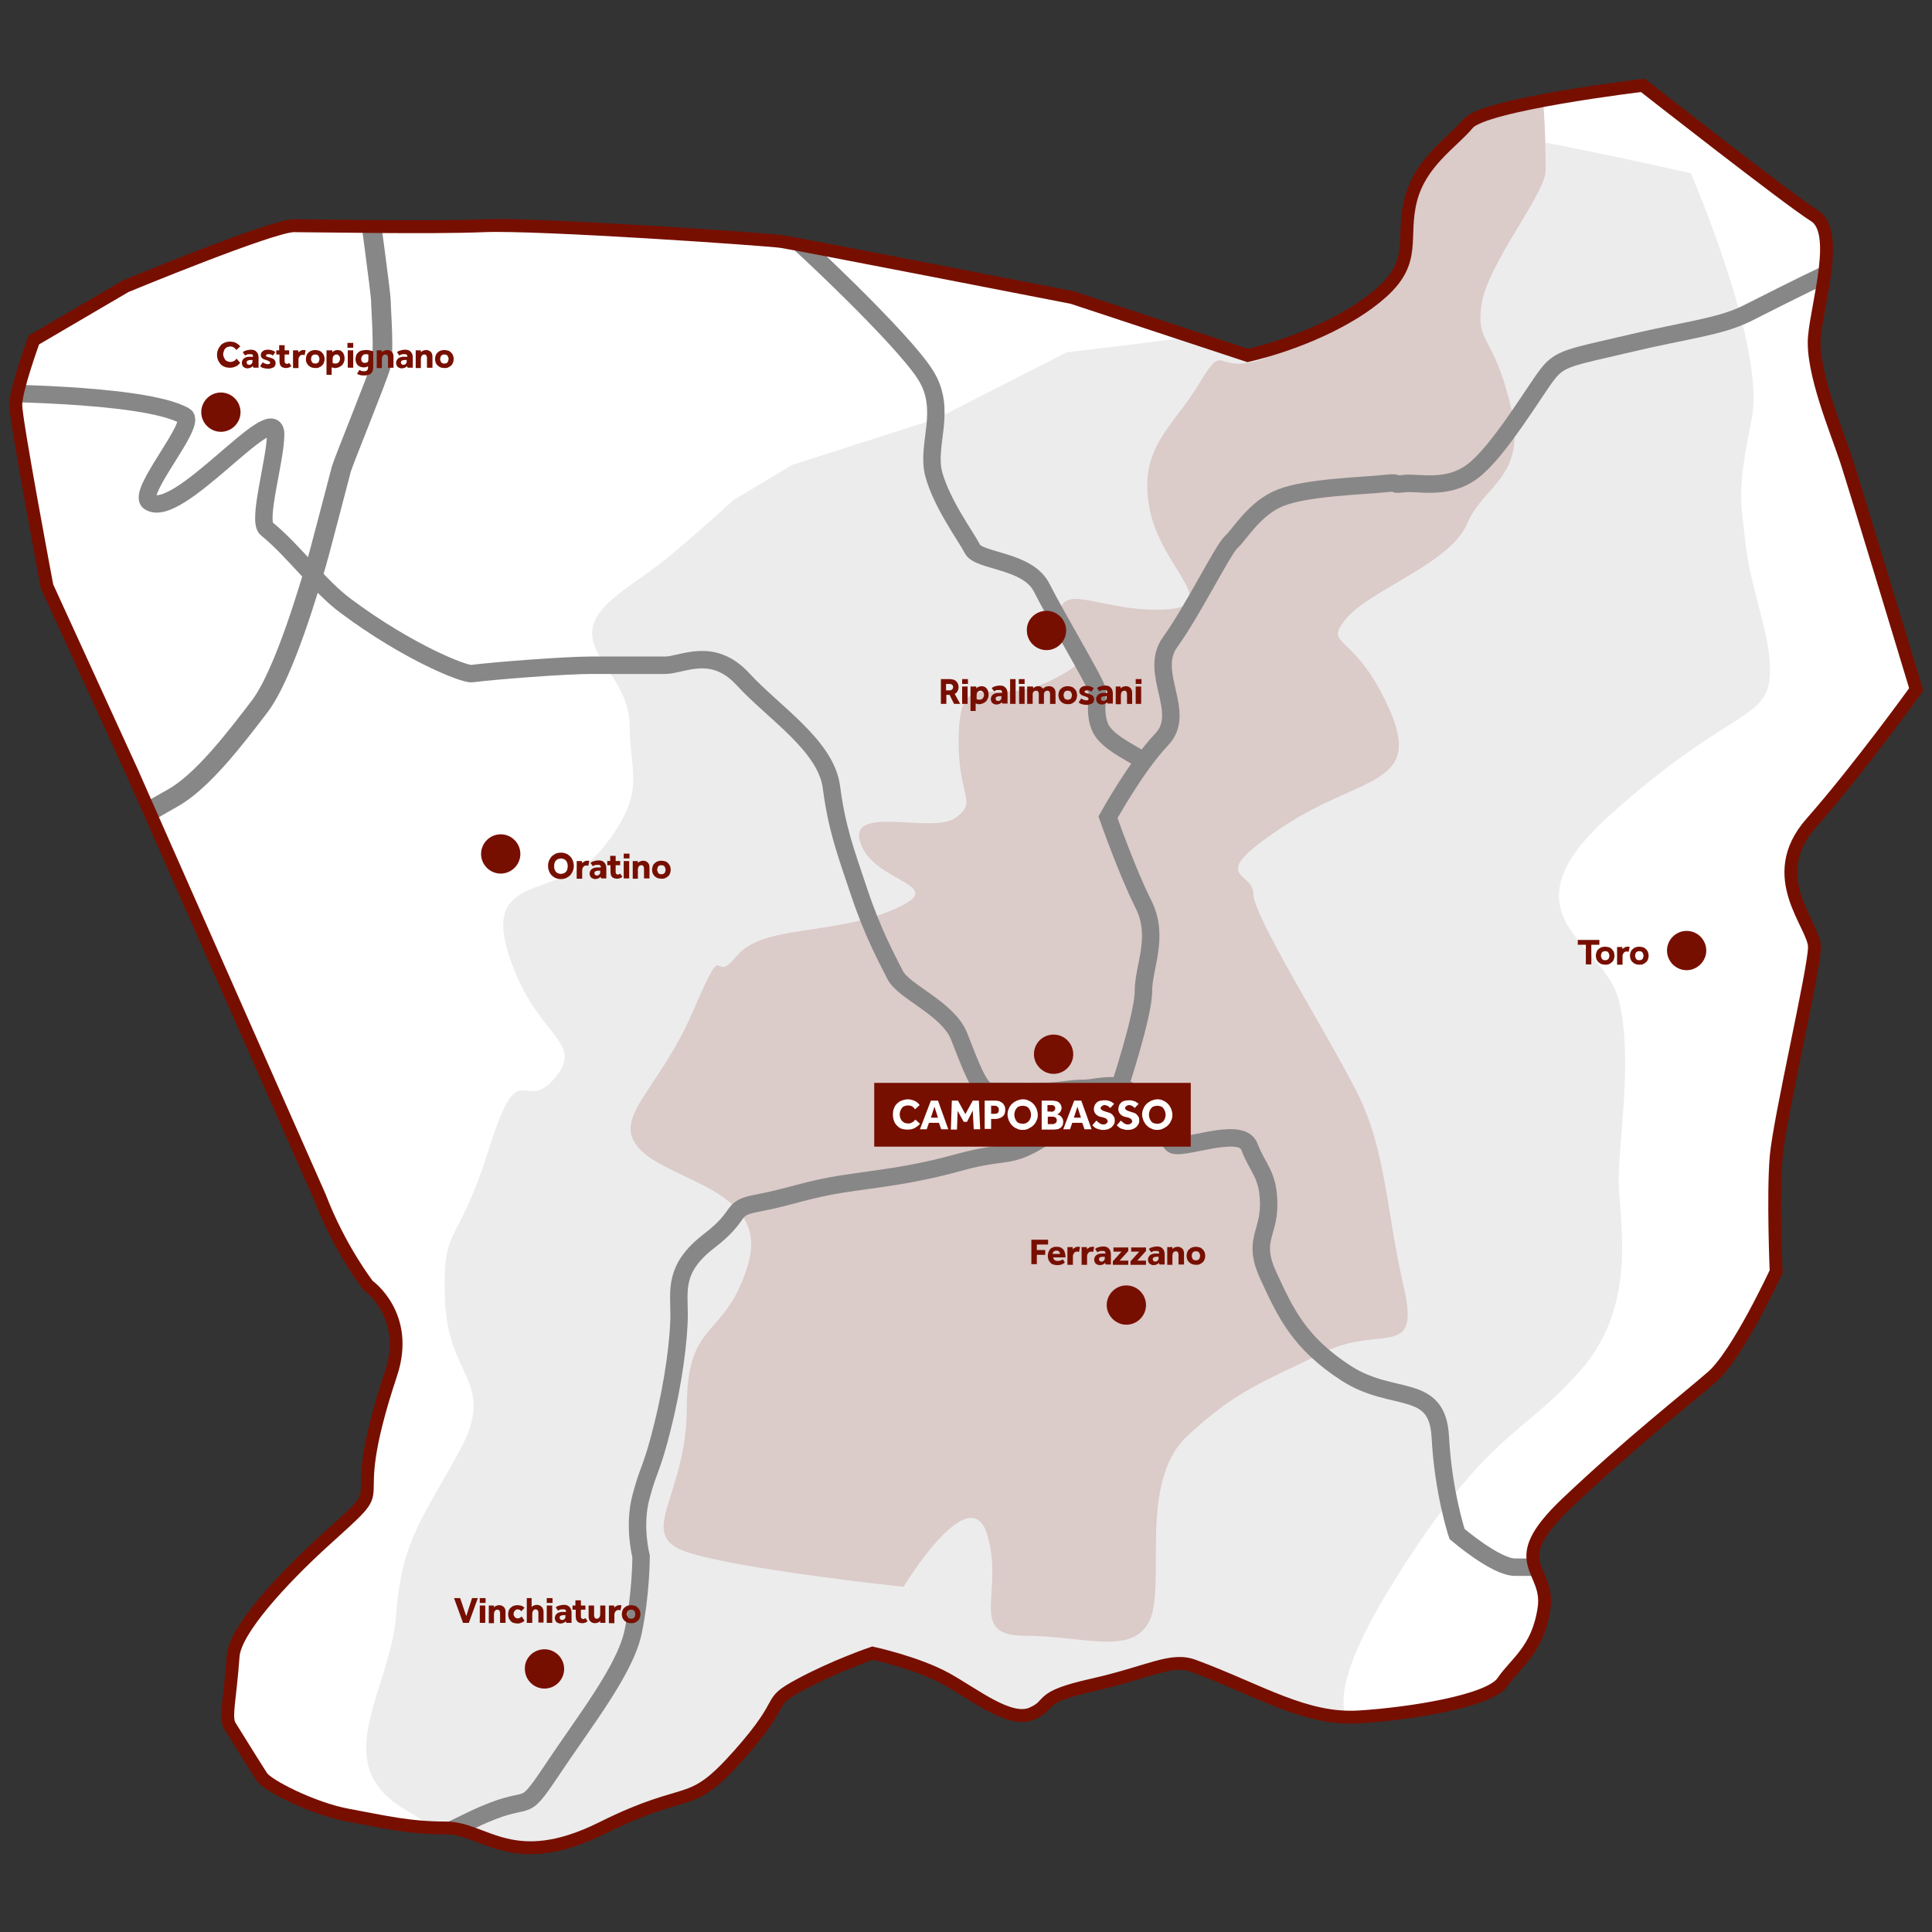 <?xml version="1.0" encoding="utf-8"?>
<!-- Generator: Adobe Illustrator 27.8.1, SVG Export Plug-In . SVG Version: 6.00 Build 0)  -->
<svg version="1.1" id="Livello_1" xmlns="http://www.w3.org/2000/svg" xmlns:xlink="http://www.w3.org/1999/xlink" x="0px" y="0px"
	 width="600px" height="600px" viewBox="0 0 600 600" style="enable-background:new 0 0 600 600;" xml:space="preserve">
<rect x="0" y="0" width="600" height="600" fill="#333333" stroke="none"/>
<style type="text/css">
	.st0{clip-path:url(#SVGID_00000093865360208761052740000010919808671458174649_);fill:#FFFFFF;}
	
		.st1{clip-path:url(#SVGID_00000093865360208761052740000010919808671458174649_);fill-rule:evenodd;clip-rule:evenodd;fill:#ECECEC;}
	
		.st2{clip-path:url(#SVGID_00000093865360208761052740000010919808671458174649_);fill-rule:evenodd;clip-rule:evenodd;fill:#DBCBC9;}
	
		.st3{clip-path:url(#SVGID_00000093865360208761052740000010919808671458174649_);fill:none;stroke:#878787;stroke-width:5.414;stroke-miterlimit:22.926;}
	
		.st4{clip-path:url(#SVGID_00000093865360208761052740000010919808671458174649_);fill:none;stroke:#878787;stroke-width:6.091;stroke-miterlimit:22.926;}
	.st5{fill:#770F00;}
	.st6{fill-rule:evenodd;clip-rule:evenodd;fill:#770F00;}
	.st7{fill:#FFFFFF;}
</style>
<g>
	<g>
		<defs>
			<path id="SVGID_1_" d="M99.3,371.7c6.2,16.2,15,27.5,15,27.5s13.2,9.2,7.1,27.5c-16.3,49,4,29.4-22,53
				C88,490.2,73,506.1,72.4,514.3c-1,13.8-2.6,19.1-1,21.7c1.6,2.6,8.2,13.2,9.9,15.8c1.6,2.6,15.8,9.9,26.7,11.9s18.8,4,30.6,4
				c11.9,0,20.7,13.8,48.4,0c27.7-13.8,26.7-4.9,42.5-22.7c15.8-17.8,7.9-15.8,18.8-21.7s22.7-9.9,22.7-9.9s13.8,3,22.7,7.9
				c8.9,4.9,19.8,13.8,26.7,10.9c6.9-3,1-4.9,18.8-8.9c17.8-4,24.5-8.6,31.6-5.9c20.5,7.6,34.6,16.9,51.4,15.8
				c15.8-1,40.5-4.9,44.5-10.9c4-5.9,10.9-9.9,12.8-22.7c2-12.8-12.8-13.8,6.9-32.6c19.8-18.8,37.5-32.6,45.4-39.5
				c7.9-6.9,19.8-32.6,19.8-32.6s-1-23.7,0-35.6c1-11.9,11.9-58.3,11.9-65.2s-15.8-21.7-1-38.5c14.8-16.8,32.6-41.5,32.6-41.5
				s-18.8-62.2-21.7-71.1s-10.9-27.7-9.9-38.5c1-10.9,7.9-32.6,0-37.5c-7.9-4.9-53.3-40.5-53.3-40.5s-49.4,5.9-54.3,11.9
				c-4.9,5.9-14.8,11.9-17.8,23.7c-3,11.9,2,18.8-8.9,28.6c-9.8,8.9-26.8,16.2-41.7,19.7L333,92.4c0,0-85.5-16.7-90.3-17.4
				c-4.9-0.7-75.7-5.6-92.4-4.9c-16.7,0.7-52.1,0-59.1,0C84.2,70.2,39,88.9,39,88.9l-28.5,16.7c0,0-5.6,15.3-5.6,20.2
				s9.7,56.3,9.7,56.3l26.4,57.7L99.3,371.7L99.3,371.7z"/>
		</defs>
		<clipPath id="SVGID_00000067218424745071840820000001734506519849616262_">
			<use xlink:href="#SVGID_1_"  style="overflow:visible;"/>
		</clipPath>
		<path style="clip-path:url(#SVGID_00000067218424745071840820000001734506519849616262_);fill:#FFFFFF;" d="M99.3,371.7
			c6.2,16.2,15,27.5,15,27.5s13.2,9.2,7.1,27.5c-16.3,49,4,29.4-22,53C88,490.2,73,506.1,72.4,514.3c-1,13.8-2.6,19.1-1,21.7
			c1.6,2.6,8.2,13.2,9.9,15.8c1.6,2.6,15.8,9.9,26.7,11.9s18.8,4,30.6,4c11.9,0,20.7,13.8,48.4,0c27.7-13.8,26.7-4.9,42.5-22.7
			c15.8-17.8,7.9-15.8,18.8-21.7s22.7-9.9,22.7-9.9s13.8,3,22.7,7.9c8.9,4.9,19.8,13.8,26.7,10.9c6.9-3,1-4.9,18.8-8.9
			c17.8-4,24.5-8.6,31.6-5.9c20.5,7.6,34.6,16.9,51.4,15.8c15.8-1,40.5-4.9,44.5-10.9c4-5.9,10.9-9.9,12.8-22.7
			c2-12.8-12.8-13.8,6.9-32.6c19.8-18.8,37.5-32.6,45.4-39.5c7.9-6.9,19.8-32.6,19.8-32.6s-1-23.7,0-35.6
			c1-11.9,11.9-58.3,11.9-65.2s-15.8-21.7-1-38.5c14.8-16.8,32.6-41.5,32.6-41.5s-18.8-62.2-21.7-71.1s-10.9-27.7-9.9-38.5
			c1-10.9,7.9-32.6,0-37.5c-7.9-4.9-53.3-40.5-53.3-40.5s-49.4,5.9-54.3,11.9c-4.9,5.9-14.8,11.9-17.8,23.7c-3,11.9,2,18.8-8.9,28.6
			c-9.8,8.9-26.8,16.2-41.7,19.7L333,92.4c0,0-85.5-16.7-90.3-17.4c-4.9-0.7-75.7-5.6-92.4-4.9c-16.7,0.7-52.1,0-59.1,0
			C84.2,70.2,39,88.9,39,88.9l-28.5,16.7c0,0-5.6,15.3-5.6,20.2s9.7,56.3,9.7,56.3l26.4,57.7L99.3,371.7L99.3,371.7z"/>
		
			<path style="clip-path:url(#SVGID_00000067218424745071840820000001734506519849616262_);fill-rule:evenodd;clip-rule:evenodd;fill:#ECECEC;" d="
			M227.8,155.3c0,0-10.8,9.9-20.6,18s-23.3,14.4-23.3,23.3c0,9,11.7,15.3,11.7,29.6s5.4,19.7-8.1,36.8
			c-13.5,17.1-37.7,7.2-29.6,33.2s24.2,26.9,14.4,38.6c-9.9,11.7-10.8-9-20.6,22.4c-9.9,31.4-14.4,22.4-13.5,46.7
			c0.9,24.2,16.2,25.1,4.5,46.7c-11.7,21.5-18,27.8-19.7,51.2c-1.8,23.3-21.5,45.8,2.7,60.1c24.2,14.4,35.9,33.2,69.1,42.2
			c33.2,9,51.2,10.8,68.2,9c17.1-1.8,53.9,18,68.2-9s-36.8-28.7,18.9-44c55.7-15.3,64.6-6.3,69.1-16.2c4.5-9.9-14.4-8.1,14.4-53.9
			c28.7-45.8,39.5-44,57.4-64.6c18-20.6,11.7-46.7,11.7-59.2s4.5-37.7,0-55.7c-4.5-18-37.7-26-2.7-57.4s47.6-29.6,49.4-41.3
			c1.8-11.7-5.4-26.9-7.2-42.2s-2.7-17.1,1.8-39.5c4.5-22.4-18.9-76.3-18.9-76.3s-55.7-12.6-61-11.7c-5.4,0.9-54.8,8.1-63.7,23.3
			c-9,15.3-15.3,35.9-22.4,37.7c-7.2,1.8-46.7,6.3-46.7,6.3l-40.4,20.6l-44.9,14.4L227.8,155.3z"/>
		
			<path style="clip-path:url(#SVGID_00000067218424745071840820000001734506519849616262_);fill-rule:evenodd;clip-rule:evenodd;fill:#DBCBC9;" d="
			M409.1,25.1c0.9,7.2,18,45.8,10.8,57.4c-7.2,11.7-16.2,26-29.6,29.6c-13.5,3.6-9.9-6.3-18,7.2c-8.1,13.5-18.9,19.7-15.3,38.6
			c3.6,18.9,23.3,30.5,4.5,31.4c-18.9,0.9-32.3-9-32.3,1.8c0,10.8,17.1,9.9-1.8,19.7c-18.9,9.9-28.7-4.5-29.6,16.2
			c-0.9,20.6,6.3,21.5-0.9,26.9c-7.2,5.4-34.1-4.5-29.6,8.1c4.5,12.6,28.7,12.6,9.9,20.6s-40.4,4.5-48.5,14.4
			c-8.1,9.9-2.7-8.1-13.5,17.1c-10.8,25.1-26,33.2-16.2,43.1c9.9,9.9,40.4,12.6,33.2,35.9c-7.2,23.3-18.9,16.2-18.9,44
			s-16.2,39.5,0,44.9c16.2,5.4,67.3,10.8,67.3,10.8s20.6-34.1,26-16.2c5.4,18-6.3,31.4,11.7,31.4c18,0,33.2,6.3,38.6-4.5
			c5.4-10.8-3.6-43.1,11.7-57.4c15.3-14.4,24.2-17.1,42.2-26c18-9,30.5,2.7,25.1-20.6c-5.4-23.3-5.4-42.2-14.4-60.1
			c-9-18-32.3-54.8-32.3-61.9c0-7.2-15.3-4.5,9-20.6c24.2-16.2,44-12.6,33.2-36.8c-10.8-24.2-20.6-18.9-13.5-27.8
			c7.2-9,32.3-17.1,37.7-29.6c5.4-12.6,18.9-14.4,13.5-36.8c-5.4-22.4-10.8-18.9-9-31.4C462.1,81.7,480,60.1,480,53
			c0-7.2,0-42.2-8.1-44.9c-8.1-2.7-31.4-22.4-39.5-14.4c-8.1,8.1-9,9.9-13.5,16.2c-4.5,6.3-6.3,9.9-6.3,9.9L409.1,25.1z"/>
		
			<path style="clip-path:url(#SVGID_00000067218424745071840820000001734506519849616262_);fill:none;stroke:#878787;stroke-width:5.414;stroke-miterlimit:22.926;" d="
			M-8.7,122c0,0,53.5-0.2,66.1,7.2c3.9,2.3-15,23.7-11.1,26.6c8.8,6.3,39.3-32.7,39.3-20.9c0,7.9-5.8,26.9-2.8,29.3
			c8.5,6.9,16.2,17.8,24.6,24c19.3,14.4,36.8,21.3,39.1,21c6.9-0.9,29.2-2.6,36.9-2.6c7.7,0,18,0,23.2,0s14.6-6,24.1,4.3
			c9.4,10.3,25.8,20.6,27.5,33.5c1.7,12.9,4.3,19.8,8.6,32.6c4.3,12.9,8.6,20.6,11.2,25.8c2.6,5.2,16.3,10.3,19.8,18.9
			c3.4,8.6,6.4,17.2,9.4,17.2c3,0,13.2,0.1,18,0c4.9-0.1,6.9-0.9,11.2-0.9c4.3,0,9.6-2.3,14.6,0.9c5,3.1,10.7,13.6,12.9,16.3
			c2.1,2.7,21.5-6,24.1,0.9c2.6,6.9,6,8.6,6,18s-5.2,11.2,0,22.3c5.2,11.2,9.4,20.6,24.1,30.1c14.6,9.4,28.3,2.6,29.2,19.8
			c0.9,17.2,5.2,30.1,5.2,30.1s12,10.3,18,10.3s30.9,0,39.5,0s27.5,2.6,27.5,2.6"/>
		
			<path style="clip-path:url(#SVGID_00000067218424745071840820000001734506519849616262_);fill:none;stroke:#878787;stroke-width:5.414;stroke-miterlimit:22.926;" d="
			M115.6,580.3c0,0,11.8-5.9,31.2-15.2c19.4-9.3,14.3,0,24.5-15.2c10.1-15.2,22.8-31.2,25.3-43c2.5-11.8,2.5-23.6,2.5-23.6
			s-2.5-9.3,0-18.6c2.5-9.3,3.4-8.4,6.7-21.9c3.4-13.5,5.1-27,5.1-34.6c0-7.6-1.7-14.3,9.3-22.8c11-8.4,5.9-10.1,15.2-11.8
			c9.3-1.7,15.2-4.2,26.1-5.9c11-1.7,21.1-2.5,36.3-6.7s15.2-0.8,26.1-7.6s23.6-15.2,23.6-15.2s7.6-22.8,7.6-30.4s5.1-16.9,0-27
			c-5.1-10.1-11-27-11-27s8.7-15.8,16.7-24.2c8-8.4-4.3-20.7,2.6-30.2c6.9-9.5,16.4-28.8,19-31.1c2.6-2.3,7.3-10.7,15.5-13.8
			c8.3-3.2,25.6-3.6,31.9-4.3c6.3-0.7,1.4,0.6,6,0c4.6-0.6,13.6,2.2,21.6-3.9c8-6,19.3-25.1,23.2-30.1c3.9-5,6.9-5.2,24.9-9.4
			c18-4.3,28.3-5.2,36.9-9.4c8.6-4.3,45.8-23.5,52.4-23.2c6.6,0.3,29.1,1,39.5,1.7c10.5,0.7,15.5,1.7,23.2,2.6"/>
		
			<path style="clip-path:url(#SVGID_00000067218424745071840820000001734506519849616262_);fill:none;stroke:#878787;stroke-width:5.414;stroke-miterlimit:22.926;" d="
			M236.2,64.7c12,10,44.3,40.7,51.2,51.7c7,11,0.1,21.7,2.6,30.9c2.5,9.2,10,19.3,12,23.2c2,3.9,17.2,3.4,21.5,12
			c4.3,8.6,16.9,29.6,17.2,31.8c0.3,2.1-1.2,8.7,1.7,12.9c3,4.2,9.7,6.9,14.6,10.3"/>
		
			<path style="clip-path:url(#SVGID_00000067218424745071840820000001734506519849616262_);fill:none;stroke:#878787;stroke-width:6.091;stroke-miterlimit:22.926;" d="
			M114,59.9c0,0,4.3,31.2,4.3,33.7c0,2.5,1.1,15.9,0,19.9c-1.1,4-11.6,29.7-12.3,32.2c-0.7,2.5-7.2,27.9-8.3,31.2
			c-1.1,3.3-9.1,31.9-17,42.4c-8,10.5-18.1,23.6-27.2,28.6c-9.1,5.1-35.9,21-35.9,21"/>
		
			<use xlink:href="#SVGID_1_"  style="overflow:visible;fill-rule:evenodd;clip-rule:evenodd;fill:none;stroke:#770F00;stroke-width:4;stroke-miterlimit:22.926;"/>
	</g>
	<path class="st5" d="M193.1,501.3c0-0.4,0.1-0.8,0.2-1.1c0.1-0.3,0.3-0.7,0.6-0.9c0.3-0.3,0.6-0.5,0.9-0.6c0.4-0.1,0.7-0.2,1.2-0.2
		c0.4,0,0.8,0.1,1.2,0.2c0.4,0.1,0.7,0.4,0.9,0.6c0.3,0.3,0.5,0.6,0.6,0.9c0.1,0.3,0.2,0.7,0.2,1.1s-0.1,0.8-0.2,1.1
		s-0.3,0.7-0.6,0.9c-0.3,0.3-0.6,0.5-0.9,0.6c-0.4,0.2-0.7,0.2-1.2,0.2c-0.4,0-0.8-0.1-1.2-0.2c-0.4-0.2-0.7-0.4-0.9-0.6
		c-0.3-0.3-0.5-0.6-0.6-0.9C193.2,502,193.1,501.7,193.1,501.3 M196,502.7c0.2,0,0.4,0,0.6-0.1c0.2-0.1,0.3-0.2,0.4-0.3
		c0.1-0.1,0.2-0.3,0.2-0.5c0.1-0.2,0.1-0.4,0.1-0.5c0-0.2,0-0.4-0.1-0.5c-0.1-0.2-0.1-0.3-0.2-0.5c-0.1-0.1-0.2-0.2-0.4-0.3
		c-0.2-0.1-0.3-0.1-0.6-0.1s-0.4,0-0.6,0.1c-0.2,0.1-0.3,0.2-0.4,0.3c-0.1,0.1-0.2,0.3-0.2,0.5c-0.1,0.2-0.1,0.4-0.1,0.5
		c0,0.2,0,0.4,0.1,0.5c0.1,0.2,0.1,0.3,0.2,0.5c0.1,0.1,0.2,0.2,0.4,0.3C195.6,502.7,195.8,502.7,196,502.7z M189.1,498.6h1.6
		l0.1,0.7c0.1-0.2,0.3-0.4,0.6-0.5c0.2-0.2,0.6-0.3,0.9-0.3c0.1,0,0.3,0,0.4,0c0.1,0,0.2,0,0.3,0.1l-0.3,1.5
		c-0.2-0.1-0.4-0.1-0.6-0.1c-0.4,0-0.7,0.1-0.9,0.4c-0.2,0.2-0.4,0.6-0.4,1v2.7h-1.7V498.6z M182.8,498.6h1.7v3.1
		c0,0.3,0.1,0.5,0.2,0.7c0.1,0.2,0.4,0.3,0.7,0.3c0.2,0,0.3,0,0.4-0.1c0.1-0.1,0.2-0.2,0.3-0.3c0.1-0.1,0.2-0.2,0.2-0.4
		c0-0.1,0.1-0.3,0.1-0.4v-2.9h1.6v5.4h-1.6l0-0.6c-0.2,0.2-0.4,0.4-0.7,0.5c-0.3,0.1-0.6,0.2-0.9,0.2c-0.6,0-1.1-0.2-1.5-0.6
		c-0.4-0.4-0.5-0.9-0.5-1.6V498.6z M178.7,499.9h-0.9v-1.3h0.9v-1.6h1.7v1.6h1.4v1.3h-1.4v2.1c0,0.3,0.1,0.5,0.2,0.6
		c0.1,0.1,0.3,0.2,0.5,0.2c0.2,0,0.3,0,0.4-0.1c0.1-0.1,0.2-0.1,0.3-0.2l0.7,1c-0.5,0.4-1.1,0.6-1.7,0.6c-0.4,0-0.7-0.1-1-0.2
		c-0.3-0.1-0.5-0.3-0.6-0.5c-0.2-0.2-0.3-0.4-0.3-0.7c-0.1-0.3-0.1-0.6-0.1-0.9V499.9z M175.7,501.6c0,0-0.1,0-0.2,0
		c-0.1,0-0.2,0-0.4,0c-0.5,0-0.8,0.1-1,0.2c-0.2,0.1-0.3,0.3-0.3,0.6c0,0.4,0.3,0.7,0.8,0.7c0.1,0,0.3,0,0.4-0.1
		c0.1,0,0.2-0.1,0.3-0.2c0.1-0.1,0.2-0.2,0.2-0.3c0.1-0.1,0.1-0.2,0.1-0.4V501.6z M175.7,503.5c-0.2,0.2-0.4,0.4-0.7,0.5
		c-0.3,0.1-0.6,0.2-0.9,0.2c-0.2,0-0.4,0-0.6-0.1c-0.2-0.1-0.4-0.1-0.6-0.3c-0.2-0.1-0.3-0.3-0.4-0.5c-0.1-0.2-0.2-0.5-0.2-0.8
		c0-0.3,0.1-0.6,0.2-0.8c0.1-0.2,0.3-0.5,0.5-0.6c0.2-0.2,0.5-0.3,0.8-0.4c0.3-0.1,0.6-0.1,1-0.1c0.2,0,0.4,0,0.6,0s0.3,0,0.4,0
		v-0.1c0-0.1,0-0.3-0.1-0.4c-0.1-0.1-0.1-0.2-0.2-0.2c-0.1-0.1-0.2-0.1-0.3-0.1c-0.1,0-0.3,0-0.4,0c-0.4,0-0.7,0-0.9,0.1
		c-0.2,0.1-0.4,0.2-0.6,0.3l-0.7-1c0.1-0.1,0.2-0.2,0.4-0.3c0.1-0.1,0.3-0.2,0.5-0.2c0.2-0.1,0.4-0.1,0.7-0.2c0.2,0,0.5-0.1,0.9-0.1
		c0.8,0,1.4,0.2,1.8,0.7c0.4,0.4,0.6,1,0.6,1.8v3.1h-1.6L175.7,503.5z M169.8,498.6h1.7v5.4h-1.7V498.6z M169.8,496.3h1.8v1.5h-1.8
		V496.3z M163.5,496.3h1.6v2.8c0.2-0.2,0.4-0.4,0.7-0.5c0.3-0.1,0.6-0.2,0.9-0.2c0.6,0,1.1,0.2,1.5,0.6c0.4,0.4,0.6,0.9,0.6,1.6v3.3
		h-1.6v-3.1c0-0.3-0.1-0.6-0.2-0.7c-0.2-0.2-0.4-0.3-0.6-0.3c-0.2,0-0.3,0-0.5,0.1c-0.1,0.1-0.3,0.2-0.3,0.3
		c-0.1,0.1-0.2,0.2-0.2,0.4c0,0.1-0.1,0.3-0.1,0.5v2.9h-1.7V496.3z M162.9,503.3c-0.2,0.2-0.5,0.5-0.9,0.6c-0.4,0.2-0.8,0.3-1.3,0.3
		c-0.4,0-0.8-0.1-1.2-0.2c-0.4-0.1-0.7-0.3-0.9-0.6c-0.3-0.3-0.5-0.6-0.6-0.9c-0.1-0.4-0.2-0.7-0.2-1.2c0-0.4,0.1-0.8,0.2-1.1
		c0.1-0.3,0.3-0.7,0.6-0.9c0.3-0.3,0.6-0.5,0.9-0.6c0.4-0.1,0.7-0.2,1.2-0.2c0.5,0,0.9,0.1,1.3,0.2c0.4,0.2,0.7,0.4,0.9,0.6l-1,1.1
		c-0.1-0.1-0.3-0.3-0.4-0.4c-0.2-0.1-0.4-0.2-0.7-0.2c-0.2,0-0.4,0-0.5,0.1c-0.2,0.1-0.3,0.2-0.4,0.3c-0.1,0.1-0.2,0.3-0.3,0.5
		c-0.1,0.2-0.1,0.4-0.1,0.5c0,0.2,0,0.4,0.1,0.5c0.1,0.2,0.1,0.3,0.3,0.5c0.1,0.1,0.2,0.2,0.4,0.3c0.2,0.1,0.3,0.1,0.5,0.1
		c0.3,0,0.5-0.1,0.7-0.2c0.2-0.1,0.3-0.2,0.5-0.4L162.9,503.3z M151.8,498.6h1.6l0,0.6c0.2-0.2,0.4-0.4,0.7-0.5
		c0.3-0.1,0.6-0.2,0.9-0.2c0.6,0,1.1,0.2,1.5,0.6c0.4,0.4,0.5,0.9,0.5,1.6v3.3h-1.7v-3.1c0-0.3-0.1-0.5-0.2-0.7
		c-0.1-0.2-0.4-0.3-0.6-0.3c-0.2,0-0.3,0-0.5,0.1c-0.1,0.1-0.3,0.2-0.3,0.3c-0.1,0.1-0.2,0.2-0.2,0.4c0,0.1-0.1,0.3-0.1,0.5v2.9
		h-1.6V498.6z M149,498.6h1.7v5.4H149V498.6z M149,496.3h1.8v1.5H149V496.3z M141,496.3h1.9l1.9,5.6l1.8-5.6h1.8l-2.8,7.7h-1.8
		L141,496.3z"/>
	<path class="st6" d="M169.1,512.2c3.4,0,6.1,2.8,6.1,6.1c0,3.4-2.8,6.1-6.1,6.1c-3.4,0-6.1-2.8-6.1-6.1
		C162.9,514.9,165.7,512.2,169.1,512.2"/>
	<path class="st5" d="M368.5,390c0-0.4,0.1-0.8,0.2-1.1c0.1-0.3,0.3-0.7,0.6-0.9c0.3-0.3,0.6-0.5,0.9-0.6c0.4-0.1,0.7-0.2,1.2-0.2
		c0.4,0,0.8,0.1,1.2,0.2c0.4,0.1,0.7,0.4,0.9,0.6c0.3,0.3,0.5,0.6,0.6,0.9c0.1,0.3,0.2,0.7,0.2,1.1s-0.1,0.8-0.2,1.1
		c-0.1,0.3-0.3,0.7-0.6,0.9c-0.3,0.3-0.6,0.5-0.9,0.6c-0.4,0.2-0.7,0.2-1.2,0.2c-0.4,0-0.8-0.1-1.2-0.2c-0.4-0.2-0.7-0.4-0.9-0.6
		c-0.3-0.3-0.5-0.6-0.6-0.9C368.6,390.8,368.5,390.4,368.5,390 M371.4,391.4c0.2,0,0.4,0,0.6-0.1c0.2-0.1,0.3-0.2,0.4-0.3
		c0.1-0.1,0.2-0.3,0.2-0.5c0.1-0.2,0.1-0.4,0.1-0.5c0-0.2,0-0.4-0.1-0.5c-0.1-0.2-0.1-0.3-0.2-0.5c-0.1-0.1-0.2-0.2-0.4-0.3
		c-0.2-0.1-0.3-0.1-0.6-0.1s-0.4,0-0.6,0.1c-0.2,0.1-0.3,0.2-0.4,0.3c-0.1,0.1-0.2,0.3-0.2,0.5c-0.1,0.2-0.1,0.4-0.1,0.5
		c0,0.2,0,0.4,0.1,0.5c0.1,0.2,0.1,0.3,0.2,0.5c0.1,0.1,0.2,0.2,0.4,0.3C371.1,391.4,371.2,391.4,371.4,391.4z M362.5,387.3h1.6
		l0,0.6c0.2-0.2,0.4-0.4,0.7-0.5c0.3-0.1,0.6-0.2,0.9-0.2c0.6,0,1.1,0.2,1.5,0.6c0.4,0.4,0.5,0.9,0.5,1.6v3.3h-1.7v-3.1
		c0-0.3-0.1-0.5-0.2-0.7c-0.1-0.2-0.4-0.3-0.6-0.3c-0.2,0-0.3,0-0.5,0.1c-0.1,0.1-0.3,0.2-0.3,0.3c-0.1,0.1-0.2,0.2-0.2,0.4
		c0,0.1-0.1,0.3-0.1,0.5v2.9h-1.6V387.3z M359.9,390.3c0,0-0.1,0-0.2,0c-0.1,0-0.2,0-0.4,0c-0.5,0-0.8,0.1-1,0.2
		c-0.2,0.1-0.3,0.3-0.3,0.6c0,0.4,0.3,0.7,0.8,0.7c0.1,0,0.3,0,0.4-0.1c0.1,0,0.2-0.1,0.3-0.2c0.1-0.1,0.2-0.2,0.2-0.3
		c0.1-0.1,0.1-0.2,0.1-0.4V390.3z M359.9,392.2c-0.2,0.2-0.4,0.4-0.7,0.5c-0.3,0.1-0.6,0.2-0.9,0.2c-0.2,0-0.4,0-0.6-0.1
		c-0.2-0.1-0.4-0.1-0.6-0.3c-0.2-0.1-0.3-0.3-0.4-0.5c-0.1-0.2-0.2-0.5-0.2-0.8c0-0.3,0.1-0.6,0.2-0.8c0.1-0.2,0.3-0.5,0.5-0.6
		c0.2-0.2,0.5-0.3,0.8-0.4c0.3-0.1,0.6-0.1,1-0.1c0.2,0,0.4,0,0.6,0c0.2,0,0.3,0,0.4,0v-0.1c0-0.1,0-0.3-0.1-0.4
		c-0.1-0.1-0.1-0.2-0.2-0.2c-0.1-0.1-0.2-0.1-0.3-0.1c-0.1,0-0.3,0-0.4,0c-0.4,0-0.7,0-0.9,0.1c-0.2,0.1-0.4,0.2-0.6,0.3l-0.7-1
		c0.1-0.1,0.2-0.2,0.4-0.3c0.1-0.1,0.3-0.2,0.5-0.2c0.2-0.1,0.4-0.1,0.7-0.2c0.2,0,0.5-0.1,0.9-0.1c0.8,0,1.4,0.2,1.8,0.7
		c0.4,0.4,0.6,1,0.6,1.8v3.1h-1.6L359.9,392.2z M351.2,391.6l2.6-2.9h-2.5v-1.3h4.6v1.1l-2.7,3h2.7v1.3h-4.8V391.6z M345.7,391.6
		l2.6-2.9h-2.5v-1.3h4.6v1.1l-2.7,3h2.7v1.3h-4.8V391.6z M343.2,390.3c0,0-0.1,0-0.2,0c-0.1,0-0.2,0-0.4,0c-0.5,0-0.8,0.1-1,0.2
		c-0.2,0.1-0.3,0.3-0.3,0.6c0,0.4,0.3,0.7,0.8,0.7c0.1,0,0.3,0,0.4-0.1c0.1,0,0.2-0.1,0.3-0.2c0.1-0.1,0.2-0.2,0.2-0.3
		c0.1-0.1,0.1-0.2,0.1-0.4V390.3z M343.2,392.2c-0.2,0.2-0.4,0.4-0.7,0.5c-0.3,0.1-0.6,0.2-0.9,0.2c-0.2,0-0.4,0-0.6-0.1
		c-0.2-0.1-0.4-0.1-0.6-0.3c-0.2-0.1-0.3-0.3-0.4-0.5c-0.1-0.2-0.2-0.5-0.2-0.8c0-0.3,0.1-0.6,0.2-0.8c0.1-0.2,0.3-0.5,0.5-0.6
		c0.2-0.2,0.5-0.3,0.8-0.4c0.3-0.1,0.6-0.1,1-0.1c0.2,0,0.4,0,0.6,0c0.2,0,0.3,0,0.4,0v-0.1c0-0.1,0-0.3-0.1-0.4
		c-0.1-0.1-0.1-0.2-0.2-0.2c-0.1-0.1-0.2-0.1-0.3-0.1c-0.1,0-0.3,0-0.4,0c-0.4,0-0.7,0-0.9,0.1c-0.2,0.1-0.4,0.2-0.6,0.3l-0.7-1
		c0.1-0.1,0.2-0.2,0.4-0.3c0.1-0.1,0.3-0.2,0.5-0.2c0.2-0.1,0.4-0.1,0.7-0.2c0.2,0,0.5-0.1,0.9-0.1c0.8,0,1.4,0.2,1.8,0.7
		c0.4,0.4,0.6,1,0.6,1.8v3.1h-1.6L343.2,392.2z M335.9,387.3h1.6l0.1,0.7c0.1-0.2,0.3-0.4,0.6-0.5c0.2-0.2,0.6-0.3,0.9-0.3
		c0.1,0,0.3,0,0.4,0c0.1,0,0.2,0,0.3,0.1l-0.3,1.5c-0.2-0.1-0.4-0.1-0.6-0.1c-0.4,0-0.7,0.1-0.9,0.4c-0.2,0.2-0.4,0.6-0.4,1v2.7
		h-1.7V387.3z M331.5,387.3h1.6l0.1,0.7c0.1-0.2,0.3-0.4,0.6-0.5c0.2-0.2,0.6-0.3,0.9-0.3c0.1,0,0.3,0,0.4,0c0.1,0,0.2,0,0.3,0.1
		l-0.3,1.5c-0.2-0.1-0.4-0.1-0.6-0.1c-0.4,0-0.7,0.1-0.9,0.4c-0.2,0.2-0.4,0.6-0.4,1v2.7h-1.7V387.3z M329.2,389.4
		c0-0.1,0-0.2-0.1-0.4c0-0.1-0.1-0.2-0.2-0.3c-0.1-0.1-0.2-0.2-0.3-0.2c-0.1-0.1-0.3-0.1-0.5-0.1c-0.2,0-0.4,0-0.5,0.1
		c-0.1,0.1-0.3,0.1-0.4,0.2c-0.1,0.1-0.2,0.2-0.2,0.3c0,0.1-0.1,0.2-0.1,0.4H329.2z M330.7,392.1c-0.1,0-0.2,0.1-0.3,0.2
		c-0.1,0.1-0.3,0.2-0.5,0.3c-0.2,0.1-0.4,0.2-0.7,0.2c-0.3,0.1-0.6,0.1-0.9,0.1c-0.5,0-0.9-0.1-1.2-0.2c-0.4-0.1-0.7-0.3-0.9-0.6
		c-0.3-0.3-0.5-0.6-0.6-0.9c-0.1-0.4-0.2-0.7-0.2-1.2c0-0.4,0.1-0.7,0.2-1.1c0.1-0.3,0.3-0.7,0.5-0.9c0.2-0.3,0.5-0.5,0.9-0.6
		c0.3-0.2,0.7-0.2,1.2-0.2s0.8,0.1,1.2,0.2c0.3,0.2,0.6,0.4,0.8,0.6c0.2,0.3,0.4,0.6,0.5,1c0.1,0.4,0.2,0.8,0.2,1.2v0.3h-3.8
		c0,0.3,0.1,0.5,0.4,0.8c0.2,0.2,0.6,0.3,1,0.3c0.4,0,0.8-0.1,1-0.2c0.3-0.1,0.5-0.2,0.6-0.3L330.7,392.1z M320.3,385h5.2v1.5H322
		v1.7h2.6v1.5H322v2.9h-1.7V385z"/>
	<path class="st6" d="M349.8,399.2c3.4,0,6.1,2.8,6.1,6.1c0,3.4-2.8,6.1-6.1,6.1s-6.1-2.8-6.1-6.1
		C343.7,402,346.4,399.2,349.8,399.2"/>
	<path class="st6" d="M155.5,259.1c3.4,0,6.1,2.8,6.1,6.1c0,3.4-2.8,6.1-6.1,6.1c-3.4,0-6.1-2.8-6.1-6.1
		C149.4,261.9,152.1,259.1,155.5,259.1"/>
	<path class="st5" d="M202.5,270.1c0-0.4,0.1-0.8,0.2-1.1c0.1-0.3,0.3-0.7,0.6-0.9c0.3-0.3,0.6-0.5,0.9-0.6c0.4-0.1,0.7-0.2,1.2-0.2
		c0.4,0,0.8,0.1,1.2,0.2c0.4,0.1,0.7,0.4,0.9,0.6c0.3,0.3,0.5,0.6,0.6,0.9c0.1,0.3,0.2,0.7,0.2,1.1c0,0.4-0.1,0.8-0.2,1.1
		c-0.1,0.3-0.3,0.7-0.6,0.9c-0.3,0.3-0.6,0.5-0.9,0.6c-0.4,0.2-0.7,0.2-1.2,0.2c-0.4,0-0.8-0.1-1.2-0.2c-0.4-0.2-0.7-0.4-0.9-0.6
		c-0.3-0.3-0.5-0.6-0.6-0.9C202.6,270.9,202.5,270.5,202.5,270.1 M205.4,271.5c0.2,0,0.4,0,0.6-0.1c0.2-0.1,0.3-0.2,0.4-0.3
		c0.1-0.1,0.2-0.3,0.2-0.5c0.1-0.2,0.1-0.4,0.1-0.5s0-0.4-0.1-0.5c-0.1-0.2-0.1-0.3-0.2-0.5c-0.1-0.1-0.2-0.2-0.4-0.3
		c-0.2-0.1-0.3-0.1-0.6-0.1s-0.4,0-0.6,0.1c-0.2,0.1-0.3,0.2-0.4,0.3c-0.1,0.1-0.2,0.3-0.2,0.5c-0.1,0.2-0.1,0.4-0.1,0.5
		s0,0.4,0.1,0.5c0.1,0.2,0.1,0.3,0.2,0.5c0.1,0.1,0.2,0.2,0.4,0.3C205,271.5,205.2,271.5,205.4,271.5z M196.5,267.4h1.6l0,0.6
		c0.2-0.2,0.4-0.4,0.7-0.5c0.3-0.1,0.6-0.2,0.9-0.2c0.6,0,1.1,0.2,1.5,0.6c0.4,0.4,0.5,0.9,0.5,1.6v3.3h-1.7v-3.1
		c0-0.3-0.1-0.5-0.2-0.7c-0.1-0.2-0.4-0.3-0.6-0.3c-0.2,0-0.3,0-0.5,0.1c-0.1,0.1-0.3,0.2-0.3,0.3c-0.1,0.1-0.2,0.2-0.2,0.4
		c0,0.1-0.1,0.3-0.1,0.5v2.9h-1.6V267.4z M193.7,267.4h1.7v5.4h-1.7V267.4z M193.7,265.1h1.8v1.5h-1.8V265.1z M189.5,268.7h-0.9
		v-1.3h0.9v-1.6h1.7v1.6h1.4v1.3h-1.4v2.1c0,0.3,0.1,0.5,0.2,0.6c0.1,0.1,0.3,0.2,0.5,0.2c0.2,0,0.3,0,0.4-0.1
		c0.1-0.1,0.2-0.1,0.3-0.2l0.7,1c-0.5,0.4-1.1,0.6-1.7,0.6c-0.4,0-0.7-0.1-1-0.2c-0.3-0.1-0.5-0.3-0.6-0.5c-0.2-0.2-0.3-0.4-0.3-0.7
		c-0.1-0.3-0.1-0.6-0.1-0.9V268.7z M186.5,270.4c0,0-0.1,0-0.2,0c-0.1,0-0.2,0-0.4,0c-0.5,0-0.8,0.1-1,0.2c-0.2,0.1-0.3,0.3-0.3,0.6
		c0,0.4,0.3,0.7,0.8,0.7c0.1,0,0.3,0,0.4-0.1c0.1,0,0.2-0.1,0.3-0.2c0.1-0.1,0.2-0.2,0.2-0.3c0.1-0.1,0.1-0.2,0.1-0.4V270.4z
		 M186.5,272.3c-0.2,0.2-0.4,0.4-0.7,0.5c-0.3,0.1-0.6,0.2-0.9,0.2c-0.2,0-0.4,0-0.6-0.1c-0.2-0.1-0.4-0.1-0.6-0.3
		c-0.2-0.1-0.3-0.3-0.4-0.5c-0.1-0.2-0.2-0.5-0.2-0.8c0-0.3,0.1-0.6,0.2-0.8c0.1-0.2,0.3-0.5,0.5-0.6c0.2-0.2,0.5-0.3,0.8-0.4
		c0.3-0.1,0.6-0.1,1-0.1c0.2,0,0.4,0,0.6,0s0.3,0,0.4,0v-0.1c0-0.1,0-0.3-0.1-0.4c-0.1-0.1-0.1-0.2-0.2-0.2
		c-0.1-0.1-0.2-0.1-0.3-0.1c-0.1,0-0.3,0-0.4,0c-0.4,0-0.7,0-0.9,0.1c-0.2,0.1-0.4,0.2-0.6,0.3l-0.7-1c0.1-0.1,0.2-0.2,0.4-0.3
		c0.1-0.1,0.3-0.2,0.5-0.2c0.2-0.1,0.4-0.1,0.7-0.2c0.2,0,0.5-0.1,0.9-0.1c0.8,0,1.4,0.2,1.8,0.7c0.4,0.4,0.6,1,0.6,1.8v3.1h-1.6
		L186.5,272.3z M179.1,267.4h1.6l0.1,0.7c0.1-0.2,0.3-0.4,0.6-0.5c0.2-0.2,0.6-0.3,0.9-0.3c0.1,0,0.3,0,0.4,0c0.1,0,0.2,0,0.3,0.1
		l-0.3,1.5c-0.2-0.1-0.4-0.1-0.6-0.1c-0.4,0-0.7,0.1-0.9,0.4c-0.2,0.2-0.4,0.6-0.4,1v2.7h-1.7V267.4z M174.2,271.4
		c0.3,0,0.6-0.1,0.9-0.2c0.3-0.1,0.5-0.3,0.7-0.5c0.2-0.2,0.3-0.5,0.4-0.8c0.1-0.3,0.1-0.6,0.1-0.9c0-0.3,0-0.6-0.1-0.9
		c-0.1-0.3-0.2-0.5-0.4-0.8c-0.2-0.2-0.4-0.4-0.7-0.5c-0.3-0.1-0.6-0.2-0.9-0.2c-0.3,0-0.6,0.1-0.9,0.2c-0.3,0.1-0.5,0.3-0.7,0.5
		c-0.2,0.2-0.3,0.5-0.4,0.8c-0.1,0.3-0.1,0.6-0.1,0.9c0,0.3,0,0.6,0.1,0.9c0.1,0.3,0.2,0.5,0.4,0.8c0.2,0.2,0.4,0.4,0.7,0.5
		C173.6,271.3,173.9,271.4,174.2,271.4z M174.2,273c-0.6,0-1.1-0.1-1.6-0.3c-0.5-0.2-0.9-0.5-1.3-0.9c-0.4-0.4-0.6-0.8-0.8-1.3
		c-0.2-0.5-0.3-1-0.3-1.6c0-0.6,0.1-1.1,0.3-1.6c0.2-0.5,0.5-0.9,0.8-1.3c0.4-0.4,0.8-0.6,1.3-0.9c0.5-0.2,1-0.3,1.6-0.3
		c0.6,0,1.1,0.1,1.6,0.3c0.5,0.2,0.9,0.5,1.3,0.9c0.4,0.4,0.6,0.8,0.8,1.3c0.2,0.5,0.3,1,0.3,1.6c0,0.6-0.1,1.1-0.3,1.6
		c-0.2,0.5-0.5,0.9-0.8,1.3c-0.4,0.4-0.8,0.6-1.3,0.9C175.3,272.9,174.8,273,174.2,273z"/>
	<path class="st6" d="M325,189.7c3.4,0,6.1,2.8,6.1,6.1c0,3.4-2.8,6.1-6.1,6.1c-3.4,0-6.1-2.8-6.1-6.1
		C318.8,192.4,321.6,189.7,325,189.7"/>
	<path class="st5" d="M352.7,213.2h1.7v5.4h-1.7V213.2z M352.7,210.9h1.8v1.5h-1.8V210.9z M346.4,213.2h1.6l0,0.6
		c0.2-0.2,0.4-0.4,0.7-0.5c0.3-0.1,0.6-0.2,0.9-0.2c0.6,0,1.1,0.2,1.5,0.6c0.4,0.4,0.5,0.9,0.5,1.6v3.3H350v-3.1
		c0-0.3-0.1-0.5-0.2-0.7c-0.1-0.2-0.4-0.3-0.6-0.3c-0.2,0-0.3,0-0.5,0.1c-0.1,0.1-0.3,0.2-0.3,0.3c-0.1,0.1-0.2,0.2-0.2,0.4
		c0,0.1-0.1,0.3-0.1,0.5v2.9h-1.6V213.2z M343.8,216.2c0,0-0.1,0-0.2,0c-0.1,0-0.2,0-0.4,0c-0.5,0-0.8,0.1-1,0.2
		c-0.2,0.1-0.3,0.3-0.3,0.6c0,0.4,0.3,0.7,0.8,0.7c0.1,0,0.3,0,0.4-0.1c0.1,0,0.2-0.1,0.3-0.2s0.2-0.2,0.2-0.3
		c0.1-0.1,0.1-0.2,0.1-0.4V216.2z M343.8,218.1c-0.2,0.2-0.4,0.4-0.7,0.5c-0.3,0.1-0.6,0.2-0.9,0.2c-0.2,0-0.4,0-0.6-0.1
		c-0.2-0.1-0.4-0.1-0.6-0.3c-0.2-0.1-0.3-0.3-0.4-0.5c-0.1-0.2-0.2-0.5-0.2-0.8c0-0.3,0.1-0.6,0.2-0.8c0.1-0.2,0.3-0.5,0.5-0.6
		c0.2-0.2,0.5-0.3,0.8-0.4c0.3-0.1,0.6-0.1,1-0.1c0.2,0,0.4,0,0.6,0c0.2,0,0.3,0,0.4,0V215c0-0.1,0-0.3-0.1-0.4
		c-0.1-0.1-0.1-0.2-0.2-0.2c-0.1-0.1-0.2-0.1-0.3-0.1c-0.1,0-0.3,0-0.4,0c-0.4,0-0.7,0-0.9,0.1c-0.2,0.1-0.4,0.2-0.6,0.3l-0.7-1
		c0.1-0.1,0.2-0.2,0.4-0.3c0.1-0.1,0.3-0.2,0.5-0.2c0.2-0.1,0.4-0.1,0.7-0.2c0.2,0,0.5-0.1,0.9-0.1c0.8,0,1.4,0.2,1.8,0.7
		c0.4,0.4,0.6,1,0.6,1.8v3.1h-1.6L343.8,218.1z M335.8,216.9c0.2,0.2,0.4,0.3,0.7,0.4c0.3,0.1,0.6,0.2,0.8,0.2c0.2,0,0.4,0,0.6-0.1
		c0.2-0.1,0.2-0.2,0.2-0.4c0-0.1,0-0.1-0.1-0.2c0-0.1-0.1-0.1-0.2-0.2c-0.1,0-0.2-0.1-0.4-0.2c-0.2-0.1-0.4-0.1-0.6-0.2
		c-0.2-0.1-0.4-0.1-0.6-0.2c-0.2-0.1-0.4-0.2-0.5-0.3c-0.2-0.1-0.3-0.3-0.4-0.5c-0.1-0.2-0.1-0.4-0.1-0.6c0-0.3,0.1-0.5,0.2-0.7
		c0.1-0.2,0.3-0.4,0.5-0.5c0.2-0.1,0.4-0.3,0.7-0.3c0.3-0.1,0.6-0.1,0.9-0.1c0.5,0,0.9,0.1,1.2,0.2c0.3,0.1,0.7,0.3,1,0.5l-0.7,1.1
		c-0.2-0.1-0.4-0.2-0.6-0.3c-0.2-0.1-0.5-0.1-0.8-0.1c-0.3,0-0.4,0-0.6,0.1c-0.1,0.1-0.2,0.2-0.2,0.3c0,0.2,0.1,0.3,0.4,0.4
		c0.2,0.1,0.6,0.2,1,0.3c0.6,0.2,1,0.4,1.2,0.6c0.2,0.3,0.4,0.6,0.4,1.1c0,0.3-0.1,0.6-0.2,0.8c-0.1,0.2-0.3,0.4-0.5,0.5
		c-0.2,0.1-0.5,0.2-0.8,0.3c-0.3,0.1-0.6,0.1-0.9,0.1c-0.5,0-0.9-0.1-1.4-0.2c-0.4-0.1-0.8-0.3-1-0.6L335.8,216.9z M328.7,215.9
		c0-0.4,0.1-0.8,0.2-1.1c0.1-0.3,0.3-0.7,0.6-0.9c0.3-0.3,0.6-0.5,0.9-0.6c0.4-0.1,0.7-0.2,1.2-0.2c0.4,0,0.8,0.1,1.2,0.2
		c0.4,0.1,0.7,0.4,0.9,0.6c0.3,0.3,0.5,0.6,0.6,0.9c0.1,0.3,0.2,0.7,0.2,1.1c0,0.4-0.1,0.8-0.2,1.1s-0.3,0.7-0.6,0.9
		c-0.3,0.3-0.6,0.5-0.9,0.6c-0.4,0.2-0.7,0.2-1.2,0.2c-0.4,0-0.8-0.1-1.2-0.2c-0.4-0.2-0.7-0.4-0.9-0.6c-0.3-0.3-0.5-0.6-0.6-0.9
		C328.8,216.6,328.7,216.3,328.7,215.9z M331.6,217.3c0.2,0,0.4,0,0.6-0.1c0.2-0.1,0.3-0.2,0.4-0.3c0.1-0.1,0.2-0.3,0.2-0.5
		c0.1-0.2,0.1-0.4,0.1-0.5s0-0.4-0.1-0.5c-0.1-0.2-0.1-0.3-0.2-0.5c-0.1-0.1-0.2-0.2-0.4-0.3c-0.2-0.1-0.3-0.1-0.6-0.1
		c-0.2,0-0.4,0-0.6,0.1c-0.2,0.1-0.3,0.2-0.4,0.3c-0.1,0.1-0.2,0.3-0.2,0.5c-0.1,0.2-0.1,0.4-0.1,0.5s0,0.4,0.1,0.5
		c0.1,0.2,0.1,0.3,0.2,0.5c0.1,0.1,0.2,0.2,0.4,0.3C331.2,217.3,331.4,217.3,331.6,217.3z M319.2,213.2h1.6l0.1,0.6
		c0.2-0.2,0.4-0.4,0.6-0.5c0.3-0.1,0.6-0.2,0.9-0.2c0.2,0,0.4,0,0.6,0.1c0.2,0,0.3,0.1,0.4,0.2c0.1,0.1,0.2,0.2,0.3,0.2
		c0.1,0.1,0.2,0.2,0.2,0.3c0.2-0.2,0.5-0.4,0.8-0.6c0.3-0.1,0.7-0.2,1-0.2c0.7,0,1.2,0.2,1.6,0.6c0.4,0.4,0.5,0.9,0.5,1.6v3.3h-1.7
		v-3.1c0-0.3-0.1-0.6-0.2-0.7c-0.1-0.2-0.4-0.3-0.6-0.3c-0.3,0-0.6,0.1-0.8,0.3c-0.2,0.2-0.3,0.5-0.3,0.9v2.9h-1.6v-3.1
		c0-0.3-0.1-0.6-0.2-0.7c-0.1-0.2-0.4-0.3-0.6-0.3c-0.3,0-0.6,0.1-0.8,0.3c-0.2,0.2-0.3,0.5-0.3,0.9v2.9h-1.7V213.2z M316.5,213.2
		h1.7v5.4h-1.7V213.2z M316.4,210.9h1.8v1.5h-1.8V210.9z M313.7,210.9h1.7v7.7h-1.7V210.9z M311.1,216.2c0,0-0.1,0-0.2,0
		c-0.1,0-0.2,0-0.4,0c-0.5,0-0.8,0.1-1,0.2c-0.2,0.1-0.3,0.3-0.3,0.6c0,0.4,0.3,0.7,0.8,0.7c0.1,0,0.3,0,0.4-0.1
		c0.1,0,0.2-0.1,0.3-0.2c0.1-0.1,0.2-0.2,0.2-0.3c0.1-0.1,0.1-0.2,0.1-0.4V216.2z M311.1,218.1c-0.2,0.2-0.4,0.4-0.7,0.5
		c-0.3,0.1-0.6,0.2-0.9,0.2c-0.2,0-0.4,0-0.6-0.1c-0.2-0.1-0.4-0.1-0.6-0.3c-0.2-0.1-0.3-0.3-0.4-0.5c-0.1-0.2-0.2-0.5-0.2-0.8
		c0-0.3,0.1-0.6,0.2-0.8c0.1-0.2,0.3-0.5,0.5-0.6c0.2-0.2,0.5-0.3,0.8-0.4c0.3-0.1,0.6-0.1,1-0.1c0.2,0,0.4,0,0.6,0
		c0.2,0,0.3,0,0.4,0V215c0-0.1,0-0.3-0.1-0.4c-0.1-0.1-0.1-0.2-0.2-0.2c-0.1-0.1-0.2-0.1-0.3-0.1c-0.1,0-0.3,0-0.4,0
		c-0.4,0-0.7,0-0.9,0.1c-0.2,0.1-0.4,0.2-0.6,0.3l-0.7-1c0.1-0.1,0.2-0.2,0.4-0.3c0.1-0.1,0.3-0.2,0.5-0.2c0.2-0.1,0.4-0.1,0.7-0.2
		c0.2,0,0.5-0.1,0.9-0.1c0.8,0,1.4,0.2,1.8,0.7c0.4,0.4,0.6,1,0.6,1.8v3.1h-1.6L311.1,218.1z M303.2,217.1c0.2,0.1,0.5,0.2,1,0.2
		c0.4,0,0.7-0.1,1-0.4c0.2-0.3,0.4-0.6,0.4-1.1c0-0.2,0-0.3-0.1-0.5c0-0.2-0.1-0.3-0.2-0.4c-0.1-0.1-0.2-0.2-0.3-0.3
		c-0.1-0.1-0.3-0.1-0.5-0.1c-0.2,0-0.3,0-0.5,0.1c-0.1,0.1-0.3,0.2-0.4,0.3c-0.1,0.1-0.2,0.2-0.2,0.4c0,0.1-0.1,0.3-0.1,0.4V217.1z
		 M301.6,213.2h1.6c0,0.1,0,0.2,0,0.3c0,0.1,0,0.2,0,0.3c0.2-0.2,0.4-0.4,0.7-0.5c0.3-0.1,0.6-0.2,0.9-0.2c0.4,0,0.7,0.1,1,0.2
		c0.3,0.2,0.5,0.4,0.7,0.6c0.2,0.3,0.3,0.6,0.4,0.9c0.1,0.3,0.1,0.7,0.1,1c0,0.5-0.1,0.9-0.3,1.3c-0.2,0.4-0.4,0.7-0.7,0.9
		c-0.3,0.2-0.6,0.4-0.9,0.5c-0.3,0.1-0.7,0.2-1,0.2c-0.3,0-0.5,0-0.6-0.1c-0.2,0-0.3-0.1-0.5-0.1v2.3h-1.6V213.2z M298.8,213.2h1.7
		v5.4h-1.7V213.2z M298.8,210.9h1.8v1.5h-1.8V210.9z M294.9,214.4c0.3,0,0.6-0.1,0.8-0.3c0.2-0.2,0.3-0.4,0.3-0.7
		c0-0.3-0.1-0.6-0.3-0.7c-0.2-0.2-0.4-0.3-0.8-0.3h-1.1v2H294.9z M292.1,210.9h2.9c0.4,0,0.8,0.1,1.2,0.2c0.3,0.1,0.6,0.3,0.8,0.5
		c0.2,0.2,0.4,0.5,0.5,0.8c0.1,0.3,0.2,0.6,0.2,0.9c0,0.5-0.1,0.9-0.3,1.3c-0.2,0.4-0.5,0.7-0.9,0.9l1.7,3.1h-1.9l-1.4-2.8h-1v2.8
		h-1.7V210.9z"/>
	<path class="st6" d="M523.8,289.1c3.4,0,6.1,2.8,6.1,6.1s-2.8,6.1-6.1,6.1c-3.4,0-6.1-2.8-6.1-6.1S520.4,289.1,523.8,289.1"/>
	<path class="st5" d="M506.2,296.8c0-0.4,0.1-0.8,0.2-1.1c0.1-0.3,0.3-0.7,0.6-0.9c0.3-0.3,0.6-0.5,0.9-0.6c0.4-0.1,0.7-0.2,1.2-0.2
		c0.4,0,0.8,0.1,1.2,0.2c0.4,0.1,0.7,0.4,0.9,0.6c0.3,0.3,0.5,0.6,0.6,0.9c0.1,0.3,0.2,0.7,0.2,1.1s-0.1,0.8-0.2,1.1
		c-0.1,0.3-0.3,0.7-0.6,0.9c-0.3,0.3-0.6,0.5-0.9,0.6c-0.4,0.2-0.7,0.2-1.2,0.2c-0.4,0-0.8-0.1-1.2-0.2c-0.4-0.2-0.7-0.4-0.9-0.6
		c-0.3-0.3-0.5-0.6-0.6-0.9C506.3,297.6,506.2,297.2,506.2,296.8 M509.1,298.2c0.2,0,0.4,0,0.6-0.1c0.2-0.1,0.3-0.2,0.4-0.3
		c0.1-0.1,0.2-0.3,0.2-0.5c0.1-0.2,0.1-0.4,0.1-0.5s0-0.4-0.1-0.5c-0.1-0.2-0.1-0.3-0.2-0.5c-0.1-0.1-0.2-0.2-0.4-0.3
		c-0.2-0.1-0.3-0.1-0.6-0.1c-0.2,0-0.4,0-0.6,0.1c-0.2,0.1-0.3,0.2-0.4,0.3c-0.1,0.1-0.2,0.3-0.2,0.5c-0.1,0.2-0.1,0.4-0.1,0.5
		s0,0.4,0.1,0.5c0.1,0.2,0.1,0.3,0.2,0.5c0.1,0.1,0.2,0.2,0.4,0.3C508.7,298.2,508.9,298.2,509.1,298.2z M502.2,294.1h1.6l0.1,0.7
		c0.1-0.2,0.3-0.4,0.6-0.5c0.2-0.2,0.6-0.3,0.9-0.3c0.1,0,0.3,0,0.4,0c0.1,0,0.2,0,0.3,0.1l-0.3,1.5c-0.2-0.1-0.4-0.1-0.6-0.1
		c-0.4,0-0.7,0.1-0.9,0.4c-0.2,0.2-0.4,0.6-0.4,1v2.7h-1.7V294.1z M495.6,296.8c0-0.4,0.1-0.8,0.2-1.1c0.1-0.3,0.3-0.7,0.6-0.9
		c0.3-0.3,0.6-0.5,0.9-0.6c0.4-0.1,0.7-0.2,1.2-0.2c0.4,0,0.8,0.1,1.2,0.2c0.4,0.1,0.7,0.4,0.9,0.6c0.3,0.3,0.5,0.6,0.6,0.9
		c0.1,0.3,0.2,0.7,0.2,1.1s-0.1,0.8-0.2,1.1c-0.1,0.3-0.3,0.7-0.6,0.9c-0.3,0.3-0.6,0.5-0.9,0.6c-0.4,0.2-0.7,0.2-1.2,0.2
		c-0.4,0-0.8-0.1-1.2-0.2c-0.4-0.2-0.7-0.4-0.9-0.6c-0.3-0.3-0.5-0.6-0.6-0.9C495.7,297.6,495.6,297.2,495.6,296.8z M498.5,298.2
		c0.2,0,0.4,0,0.6-0.1c0.2-0.1,0.3-0.2,0.4-0.3c0.1-0.1,0.2-0.3,0.2-0.5c0.1-0.2,0.1-0.4,0.1-0.5s0-0.4-0.1-0.5
		c-0.1-0.2-0.1-0.3-0.2-0.5c-0.1-0.1-0.2-0.2-0.4-0.3c-0.2-0.1-0.3-0.1-0.6-0.1s-0.4,0-0.6,0.1c-0.2,0.1-0.3,0.2-0.4,0.3
		c-0.1,0.1-0.2,0.3-0.2,0.5c-0.1,0.2-0.1,0.4-0.1,0.5s0,0.4,0.1,0.5c0.1,0.2,0.1,0.3,0.2,0.5c0.1,0.1,0.2,0.2,0.4,0.3
		C498.1,298.2,498.3,298.2,498.5,298.2z M492.5,293.4H490v-1.5h6.7v1.5h-2.5v6.1h-1.7V293.4z"/>
	<path class="st6" d="M327.2,321.3c3.4,0,6.1,2.8,6.1,6.1c0,3.4-2.8,6.1-6.1,6.1s-6.1-2.8-6.1-6.1
		C321.1,324,323.8,321.3,327.2,321.3"/>
	<rect x="271.5" y="336.3" class="st6" width="98.3" height="19.8"/>
	<path class="st7" d="M359.4,349c0.4,0,0.7-0.1,1.1-0.2c0.3-0.2,0.6-0.4,0.8-0.6c0.2-0.3,0.4-0.6,0.5-0.9c0.1-0.3,0.2-0.7,0.2-1.1
		c0-0.4-0.1-0.7-0.2-1.1c-0.1-0.3-0.3-0.6-0.5-0.9c-0.2-0.3-0.5-0.5-0.8-0.6c-0.3-0.1-0.7-0.2-1.1-0.2c-0.4,0-0.7,0.1-1.1,0.2
		c-0.3,0.1-0.6,0.3-0.8,0.6c-0.2,0.3-0.4,0.5-0.5,0.9c-0.1,0.3-0.2,0.7-0.2,1.1c0,0.4,0.1,0.7,0.2,1.1c0.1,0.3,0.3,0.6,0.5,0.9
		c0.2,0.3,0.5,0.5,0.8,0.6C358.6,348.9,359,349,359.4,349 M359.4,350.9c-0.7,0-1.3-0.1-1.8-0.4c-0.6-0.2-1.1-0.6-1.5-1
		c-0.4-0.4-0.7-0.9-1-1.5c-0.2-0.6-0.4-1.2-0.4-1.8c0-0.7,0.1-1.3,0.4-1.9c0.2-0.6,0.6-1.1,1-1.5c0.4-0.4,0.9-0.7,1.5-1
		c0.6-0.2,1.2-0.4,1.8-0.4c0.7,0,1.3,0.1,1.8,0.4c0.6,0.2,1.1,0.6,1.5,1c0.4,0.4,0.7,0.9,1,1.5c0.2,0.6,0.4,1.2,0.4,1.9
		c0,0.7-0.1,1.3-0.4,1.8c-0.2,0.6-0.6,1.1-1,1.5c-0.4,0.4-0.9,0.7-1.5,1C360.6,350.8,360,350.9,359.4,350.9z M348.1,348
		c0.1,0.1,0.3,0.3,0.4,0.4c0.2,0.1,0.3,0.2,0.5,0.4c0.2,0.1,0.4,0.2,0.6,0.3c0.2,0.1,0.5,0.1,0.7,0.1c0.2,0,0.3,0,0.5-0.1
		c0.2,0,0.3-0.1,0.4-0.2c0.1-0.1,0.2-0.2,0.3-0.3c0.1-0.1,0.1-0.3,0.1-0.4c0-0.3-0.2-0.6-0.5-0.8c-0.3-0.2-0.8-0.4-1.5-0.5
		c-0.3-0.1-0.7-0.2-0.9-0.3c-0.3-0.2-0.5-0.3-0.7-0.5c-0.2-0.2-0.4-0.5-0.5-0.7c-0.1-0.3-0.2-0.6-0.2-0.9c0-0.4,0.1-0.7,0.2-1.1
		c0.1-0.3,0.3-0.6,0.6-0.9c0.3-0.3,0.6-0.5,1-0.6c0.4-0.1,0.9-0.2,1.4-0.2c0.5,0,0.9,0,1.2,0.1c0.3,0.1,0.6,0.2,0.9,0.3
		c0.2,0.1,0.4,0.3,0.6,0.4c0.2,0.1,0.3,0.2,0.4,0.3l-1.2,1.3c-0.1-0.1-0.2-0.2-0.3-0.3c-0.1-0.1-0.3-0.2-0.4-0.3
		c-0.2-0.1-0.3-0.1-0.5-0.2c-0.2-0.1-0.4-0.1-0.6-0.1c-0.1,0-0.3,0-0.4,0.1c-0.1,0-0.3,0.1-0.4,0.2c-0.1,0.1-0.2,0.2-0.3,0.3
		c-0.1,0.1-0.1,0.2-0.1,0.3c0,0.3,0.2,0.5,0.5,0.7c0.3,0.2,0.8,0.3,1.3,0.5c0.3,0.1,0.7,0.2,1,0.3c0.3,0.1,0.6,0.3,0.8,0.5
		c0.2,0.2,0.4,0.5,0.6,0.8c0.2,0.3,0.2,0.7,0.2,1.2c0,0.4-0.1,0.8-0.3,1.1c-0.2,0.3-0.4,0.6-0.7,0.9c-0.3,0.2-0.7,0.4-1.1,0.6
		c-0.4,0.1-0.9,0.2-1.3,0.2c-0.4,0-0.8,0-1.2-0.1c-0.4-0.1-0.7-0.2-1-0.3c-0.3-0.1-0.6-0.3-0.8-0.5c-0.2-0.2-0.4-0.4-0.6-0.5
		L348.1,348z M340.5,348c0.1,0.1,0.3,0.3,0.4,0.4c0.2,0.1,0.3,0.2,0.5,0.4c0.2,0.1,0.4,0.2,0.6,0.3c0.2,0.1,0.5,0.1,0.7,0.1
		c0.2,0,0.3,0,0.5-0.1c0.2,0,0.3-0.1,0.4-0.2c0.1-0.1,0.2-0.2,0.3-0.3c0.1-0.1,0.1-0.3,0.1-0.4c0-0.3-0.2-0.6-0.5-0.8
		c-0.3-0.2-0.8-0.4-1.5-0.5c-0.3-0.1-0.7-0.2-0.9-0.3c-0.3-0.2-0.5-0.3-0.7-0.5c-0.2-0.2-0.4-0.5-0.5-0.7c-0.1-0.3-0.2-0.6-0.2-0.9
		c0-0.4,0.1-0.7,0.2-1.1c0.1-0.3,0.3-0.6,0.6-0.9c0.3-0.3,0.6-0.5,1-0.6c0.4-0.1,0.9-0.2,1.4-0.2c0.5,0,0.9,0,1.2,0.1
		c0.3,0.1,0.6,0.2,0.9,0.3c0.2,0.1,0.4,0.3,0.6,0.4c0.2,0.1,0.3,0.2,0.4,0.3l-1.2,1.3c-0.1-0.1-0.2-0.2-0.3-0.3
		c-0.1-0.1-0.3-0.2-0.4-0.3c-0.2-0.1-0.3-0.1-0.5-0.2c-0.2-0.1-0.4-0.1-0.6-0.1c-0.1,0-0.3,0-0.4,0.1c-0.1,0-0.3,0.1-0.4,0.2
		c-0.1,0.1-0.2,0.2-0.3,0.3c-0.1,0.1-0.1,0.2-0.1,0.3c0,0.3,0.2,0.5,0.5,0.7c0.3,0.2,0.8,0.3,1.3,0.5c0.3,0.1,0.7,0.2,1,0.3
		c0.3,0.1,0.6,0.3,0.8,0.5c0.2,0.2,0.4,0.5,0.6,0.8c0.2,0.3,0.2,0.7,0.2,1.2c0,0.4-0.1,0.8-0.3,1.1c-0.2,0.3-0.4,0.6-0.7,0.9
		c-0.3,0.2-0.7,0.4-1.1,0.6c-0.4,0.1-0.9,0.2-1.3,0.2c-0.4,0-0.8,0-1.2-0.1c-0.4-0.1-0.7-0.2-1-0.3c-0.3-0.1-0.6-0.3-0.8-0.5
		c-0.2-0.2-0.4-0.4-0.6-0.5L340.5,348z M335.7,347.1l-1.1-3.4l-1.1,3.4H335.7z M333.6,341.8h2.2l3.2,8.9h-2.2l-0.7-2h-3.1l-0.7,2
		h-2.1L333.6,341.8z M326.6,349.1c0.1,0,0.3,0,0.5,0c0.2,0,0.3-0.1,0.5-0.2c0.2-0.1,0.3-0.2,0.4-0.3c0.1-0.2,0.2-0.4,0.2-0.6
		c0-0.2,0-0.4-0.1-0.6c-0.1-0.2-0.2-0.3-0.4-0.4c-0.2-0.1-0.3-0.1-0.5-0.2c-0.2,0-0.3,0-0.5,0h-1.3v2.3H326.6z M326.5,345.3
		c0.2,0,0.3,0,0.4-0.1c0.1,0,0.3-0.1,0.4-0.2c0.1-0.1,0.2-0.2,0.3-0.3c0.1-0.1,0.1-0.3,0.1-0.5c0-0.2,0-0.4-0.1-0.5
		c-0.1-0.1-0.2-0.2-0.3-0.3c-0.1-0.1-0.2-0.1-0.4-0.2c-0.1,0-0.3,0-0.4,0h-1.2v2H326.5z M323.4,341.8h3.3c0.6,0,1,0.1,1.4,0.2
		c0.4,0.1,0.7,0.3,0.9,0.5c0.2,0.2,0.4,0.5,0.5,0.7c0.1,0.3,0.2,0.6,0.2,0.9c0,0.3-0.1,0.5-0.2,0.8c-0.1,0.2-0.2,0.4-0.4,0.6
		c-0.1,0.2-0.3,0.3-0.4,0.4c-0.2,0.1-0.3,0.1-0.4,0.2c0.2,0,0.3,0.1,0.6,0.2c0.2,0.1,0.4,0.2,0.6,0.4c0.2,0.2,0.3,0.4,0.5,0.7
		c0.1,0.3,0.2,0.6,0.2,0.9c0,0.5-0.1,0.9-0.2,1.2c-0.2,0.3-0.4,0.6-0.7,0.8c-0.3,0.2-0.7,0.4-1.1,0.4c-0.4,0.1-0.9,0.1-1.4,0.1h-3.3
		V341.8z M317.6,349c0.4,0,0.7-0.1,1.1-0.2c0.3-0.2,0.6-0.4,0.8-0.6c0.2-0.3,0.4-0.6,0.5-0.9c0.1-0.3,0.2-0.7,0.2-1.1
		c0-0.4-0.1-0.7-0.2-1.1c-0.1-0.3-0.3-0.6-0.5-0.9c-0.2-0.3-0.5-0.5-0.8-0.6c-0.3-0.1-0.7-0.2-1.1-0.2c-0.4,0-0.7,0.1-1.1,0.2
		c-0.3,0.1-0.6,0.3-0.8,0.6c-0.2,0.3-0.4,0.5-0.5,0.9c-0.1,0.3-0.2,0.7-0.2,1.1c0,0.4,0.1,0.7,0.2,1.1c0.1,0.3,0.3,0.6,0.5,0.9
		c0.2,0.3,0.5,0.5,0.8,0.6C316.8,348.9,317.2,349,317.6,349z M317.6,350.9c-0.7,0-1.3-0.1-1.8-0.4c-0.6-0.2-1.1-0.6-1.5-1
		c-0.4-0.4-0.7-0.9-1-1.5c-0.2-0.6-0.4-1.2-0.4-1.8c0-0.7,0.1-1.3,0.4-1.9c0.2-0.6,0.6-1.1,1-1.5c0.4-0.4,0.9-0.7,1.5-1
		c0.6-0.2,1.2-0.4,1.8-0.4c0.7,0,1.3,0.1,1.8,0.4c0.6,0.2,1.1,0.6,1.5,1c0.4,0.4,0.7,0.9,1,1.5c0.2,0.6,0.4,1.2,0.4,1.9
		c0,0.7-0.1,1.3-0.4,1.8c-0.2,0.6-0.6,1.1-1,1.5c-0.4,0.4-0.9,0.7-1.5,1C318.9,350.8,318.2,350.9,317.6,350.9z M309,345.9
		c0.4,0,0.7-0.1,0.9-0.3c0.2-0.2,0.3-0.5,0.3-0.9c0-0.4-0.1-0.7-0.3-0.9c-0.2-0.2-0.5-0.4-0.9-0.4h-1.2v2.5H309z M305.8,341.8h3.2
		c0.6,0,1,0.1,1.4,0.2c0.4,0.2,0.7,0.4,1,0.6c0.3,0.3,0.4,0.6,0.6,0.9c0.1,0.3,0.2,0.7,0.2,1.1c0,0.5-0.1,0.9-0.2,1.3
		c-0.2,0.4-0.4,0.7-0.7,0.9c-0.3,0.2-0.6,0.4-1,0.5c-0.4,0.1-0.7,0.2-1.1,0.2h-1.4v3.1h-2V341.8z M295.6,341.8h1.9l2.3,4.2l2.3-4.2
		h1.9l0.4,8.9h-2l-0.3-5.8l-1.8,3.5h-1l-1.9-3.4l-0.2,5.8h-1.9L295.6,341.8z M291.3,347.1l-1.1-3.4l-1.1,3.4H291.3z M289.1,341.8
		h2.2l3.2,8.9h-2.2l-0.7-2h-3.1l-0.7,2h-2.1L289.1,341.8z M285.7,349c-0.2,0.3-0.4,0.5-0.7,0.7c-0.3,0.2-0.6,0.4-0.9,0.6
		c-0.3,0.2-0.7,0.3-1.1,0.4c-0.4,0.1-0.8,0.1-1.2,0.1c-0.7,0-1.3-0.1-1.9-0.3c-0.6-0.2-1-0.6-1.4-1c-0.4-0.4-0.7-0.9-0.9-1.5
		c-0.2-0.6-0.3-1.2-0.3-1.9c0-0.7,0.1-1.3,0.3-1.8c0.2-0.6,0.5-1.1,0.9-1.5c0.4-0.4,0.9-0.8,1.5-1c0.6-0.2,1.2-0.4,1.9-0.4
		c0.8,0,1.5,0.2,2.2,0.5c0.6,0.3,1.1,0.7,1.5,1.3l-1.4,1.3c-0.3-0.4-0.6-0.7-0.9-0.9c-0.4-0.2-0.8-0.3-1.3-0.3
		c-0.4,0-0.8,0.1-1.1,0.2c-0.3,0.1-0.6,0.3-0.8,0.6c-0.2,0.3-0.4,0.6-0.5,0.9c-0.1,0.3-0.2,0.7-0.2,1.1c0,0.4,0.1,0.8,0.2,1.1
		c0.1,0.3,0.3,0.6,0.5,0.9c0.2,0.2,0.5,0.4,0.8,0.6c0.3,0.1,0.7,0.2,1.1,0.2c0.3,0,0.6,0,0.8-0.1c0.2-0.1,0.4-0.2,0.6-0.3
		c0.2-0.1,0.3-0.2,0.5-0.4c0.1-0.1,0.3-0.3,0.4-0.4L285.7,349z"/>
	<path class="st6" d="M68.6,121.9c3.4,0,6.1,2.8,6.1,6.1c0,3.4-2.8,6.1-6.1,6.1c-3.4,0-6.1-2.8-6.1-6.1
		C62.5,124.7,65.2,121.9,68.6,121.9"/>
	<path class="st5" d="M135.1,111.5c0-0.4,0.1-0.8,0.2-1.1c0.1-0.3,0.3-0.7,0.6-0.9c0.3-0.3,0.6-0.5,0.9-0.6c0.4-0.1,0.7-0.2,1.2-0.2
		c0.4,0,0.8,0.1,1.2,0.2s0.7,0.4,0.9,0.6c0.3,0.3,0.5,0.6,0.6,0.9c0.1,0.3,0.2,0.7,0.2,1.1c0,0.4-0.1,0.8-0.2,1.1
		c-0.1,0.3-0.3,0.7-0.6,0.9c-0.3,0.3-0.6,0.5-0.9,0.6c-0.4,0.2-0.7,0.2-1.2,0.2c-0.4,0-0.8-0.1-1.2-0.2c-0.4-0.2-0.7-0.4-0.9-0.6
		c-0.3-0.3-0.5-0.6-0.6-0.9C135.2,112.2,135.1,111.9,135.1,111.5 M138,112.9c0.2,0,0.4,0,0.6-0.1c0.2-0.1,0.3-0.2,0.4-0.3
		c0.1-0.1,0.2-0.3,0.2-0.5c0.1-0.2,0.1-0.4,0.1-0.5c0-0.2,0-0.4-0.1-0.5c-0.1-0.2-0.1-0.3-0.2-0.5c-0.1-0.1-0.2-0.2-0.4-0.3
		c-0.2-0.1-0.3-0.1-0.6-0.1s-0.4,0-0.6,0.1c-0.2,0.1-0.3,0.2-0.4,0.3c-0.1,0.1-0.2,0.3-0.2,0.5c-0.1,0.2-0.1,0.4-0.1,0.5
		c0,0.2,0,0.4,0.1,0.5c0.1,0.2,0.1,0.3,0.2,0.5c0.1,0.1,0.2,0.2,0.4,0.3C137.6,112.9,137.8,112.9,138,112.9z M129.1,108.8h1.6l0,0.6
		c0.2-0.2,0.4-0.4,0.7-0.5c0.3-0.1,0.6-0.2,0.9-0.2c0.6,0,1.1,0.2,1.5,0.6c0.4,0.4,0.5,0.9,0.5,1.6v3.3h-1.7v-3.1
		c0-0.3-0.1-0.5-0.2-0.7c-0.1-0.2-0.4-0.3-0.6-0.3c-0.2,0-0.3,0-0.5,0.1c-0.1,0.1-0.3,0.2-0.3,0.3c-0.1,0.1-0.2,0.2-0.2,0.4
		c0,0.1-0.1,0.3-0.1,0.5v2.9h-1.6V108.8z M126.4,111.8c0,0-0.1,0-0.2,0c-0.1,0-0.2,0-0.4,0c-0.5,0-0.8,0.1-1,0.2
		c-0.2,0.1-0.3,0.3-0.3,0.6c0,0.4,0.3,0.7,0.8,0.7c0.1,0,0.3,0,0.4-0.1c0.1,0,0.2-0.1,0.3-0.2c0.1-0.1,0.2-0.2,0.2-0.3
		c0.1-0.1,0.1-0.2,0.1-0.4V111.8z M126.4,113.7c-0.2,0.2-0.4,0.4-0.7,0.5c-0.3,0.1-0.6,0.2-0.9,0.2c-0.2,0-0.4,0-0.6-0.1
		c-0.2-0.1-0.4-0.1-0.6-0.3c-0.2-0.1-0.3-0.3-0.4-0.5c-0.1-0.2-0.2-0.5-0.2-0.8c0-0.3,0.1-0.6,0.2-0.8c0.1-0.2,0.3-0.5,0.5-0.6
		c0.2-0.2,0.5-0.3,0.8-0.4c0.3-0.1,0.6-0.1,1-0.1c0.2,0,0.4,0,0.6,0c0.2,0,0.3,0,0.4,0v-0.1c0-0.1,0-0.3-0.1-0.4
		c-0.1-0.1-0.1-0.2-0.2-0.2c-0.1-0.1-0.2-0.1-0.3-0.1c-0.1,0-0.3,0-0.4,0c-0.4,0-0.7,0-0.9,0.1c-0.2,0.1-0.4,0.2-0.6,0.3l-0.7-1
		c0.1-0.1,0.2-0.2,0.4-0.3c0.1-0.1,0.3-0.2,0.5-0.2c0.2-0.1,0.4-0.1,0.7-0.2c0.2,0,0.5-0.1,0.9-0.1c0.8,0,1.4,0.2,1.8,0.7
		c0.4,0.4,0.6,1,0.6,1.8v3.1h-1.6L126.4,113.7z M117,108.8h1.6l0,0.6c0.2-0.2,0.4-0.4,0.7-0.5c0.3-0.1,0.6-0.2,0.9-0.2
		c0.6,0,1.1,0.2,1.5,0.6c0.4,0.4,0.5,0.9,0.5,1.6v3.3h-1.7v-3.1c0-0.3-0.1-0.5-0.2-0.7c-0.1-0.2-0.4-0.3-0.6-0.3
		c-0.2,0-0.3,0-0.5,0.1c-0.1,0.1-0.3,0.2-0.3,0.3c-0.1,0.1-0.2,0.2-0.2,0.4c0,0.1-0.1,0.3-0.1,0.5v2.9H117V108.8z M114.3,110.1
		c-0.1,0-0.2-0.1-0.3-0.1c-0.1,0-0.2,0-0.4,0c-0.2,0-0.4,0-0.6,0.1c-0.2,0.1-0.3,0.2-0.4,0.3c-0.1,0.1-0.2,0.3-0.3,0.5
		c-0.1,0.2-0.1,0.4-0.1,0.6c0,0.4,0.1,0.7,0.3,0.9c0.2,0.2,0.5,0.3,0.8,0.3c0.3,0,0.6-0.1,0.8-0.2c0.2-0.2,0.3-0.4,0.3-0.8V110.1z
		 M111.6,114.9c0.2,0.1,0.4,0.2,0.7,0.3c0.2,0.1,0.5,0.1,0.8,0.1c0.4,0,0.7-0.1,0.9-0.3c0.2-0.2,0.3-0.5,0.3-0.9v-0.4
		c-0.3,0.3-0.8,0.4-1.4,0.4c-0.4,0-0.7-0.1-1-0.2c-0.3-0.1-0.6-0.3-0.8-0.5c-0.2-0.2-0.4-0.5-0.5-0.8c-0.1-0.3-0.2-0.7-0.2-1
		c0-0.4,0.1-0.8,0.2-1.2c0.1-0.4,0.4-0.7,0.6-0.9c0.3-0.3,0.6-0.5,1-0.6c0.4-0.1,0.8-0.2,1.3-0.2c0.4,0,0.9,0,1.3,0.1
		c0.4,0.1,0.8,0.2,1.1,0.3v4.9c0,0.9-0.2,1.5-0.7,2c-0.5,0.4-1.2,0.6-2,0.6c-0.5,0-0.9,0-1.3-0.1c-0.4-0.1-0.7-0.2-1-0.4
		L111.6,114.9z M108,108.8h1.7v5.4H108V108.8z M107.9,106.5h1.8v1.5h-1.8V106.5z M103.2,112.7c0.2,0.1,0.5,0.2,1,0.2
		c0.4,0,0.7-0.1,1-0.4c0.2-0.3,0.4-0.6,0.4-1.1c0-0.2,0-0.3-0.1-0.5c0-0.2-0.1-0.3-0.2-0.4c-0.1-0.1-0.2-0.2-0.3-0.3
		c-0.1-0.1-0.3-0.1-0.5-0.1c-0.2,0-0.3,0-0.5,0.1c-0.1,0.1-0.3,0.2-0.4,0.3c-0.1,0.1-0.2,0.2-0.2,0.4c0,0.1-0.1,0.3-0.1,0.4V112.7z
		 M101.6,108.8h1.6c0,0.1,0,0.2,0,0.3c0,0.1,0,0.2,0,0.3c0.2-0.2,0.4-0.4,0.7-0.5c0.3-0.1,0.6-0.2,0.9-0.2c0.4,0,0.7,0.1,1,0.2
		c0.3,0.2,0.5,0.4,0.7,0.6c0.2,0.3,0.3,0.6,0.4,0.9c0.1,0.3,0.1,0.7,0.1,1c0,0.5-0.1,0.9-0.3,1.3c-0.2,0.4-0.4,0.7-0.7,0.9
		c-0.3,0.2-0.6,0.4-0.9,0.5c-0.3,0.1-0.7,0.2-1,0.2c-0.3,0-0.5,0-0.6-0.1c-0.2,0-0.3-0.1-0.5-0.1v2.3h-1.6V108.8z M95,111.5
		c0-0.4,0.1-0.8,0.2-1.1c0.1-0.3,0.3-0.7,0.6-0.9c0.3-0.3,0.6-0.5,0.9-0.6c0.4-0.1,0.7-0.2,1.2-0.2c0.4,0,0.8,0.1,1.2,0.2
		c0.4,0.1,0.7,0.4,0.9,0.6c0.3,0.3,0.5,0.6,0.6,0.9c0.1,0.3,0.2,0.7,0.2,1.1c0,0.4-0.1,0.8-0.2,1.1c-0.1,0.3-0.3,0.7-0.6,0.9
		c-0.3,0.3-0.6,0.5-0.9,0.6c-0.4,0.2-0.7,0.2-1.2,0.2c-0.4,0-0.8-0.1-1.2-0.2c-0.4-0.2-0.7-0.4-0.9-0.6c-0.3-0.3-0.5-0.6-0.6-0.9
		C95,112.2,95,111.9,95,111.5z M97.9,112.9c0.2,0,0.4,0,0.6-0.1c0.2-0.1,0.3-0.2,0.4-0.3c0.1-0.1,0.2-0.3,0.2-0.5
		c0.1-0.2,0.1-0.4,0.1-0.5c0-0.2,0-0.4-0.1-0.5c-0.1-0.2-0.1-0.3-0.2-0.5c-0.1-0.1-0.2-0.2-0.4-0.3c-0.2-0.1-0.3-0.1-0.6-0.1
		s-0.4,0-0.6,0.1c-0.2,0.1-0.3,0.2-0.4,0.3c-0.1,0.1-0.2,0.3-0.2,0.5c-0.1,0.2-0.1,0.4-0.1,0.5c0,0.2,0,0.4,0.1,0.5
		c0.1,0.2,0.1,0.3,0.2,0.5c0.1,0.1,0.2,0.2,0.4,0.3C97.5,112.9,97.7,112.9,97.9,112.9z M91,108.8h1.6l0.1,0.7
		c0.1-0.2,0.3-0.4,0.6-0.5c0.2-0.2,0.6-0.3,0.9-0.3c0.1,0,0.3,0,0.4,0c0.1,0,0.2,0,0.3,0.1l-0.3,1.5c-0.2-0.1-0.4-0.1-0.6-0.1
		c-0.4,0-0.7,0.1-0.9,0.4c-0.2,0.2-0.4,0.6-0.4,1v2.7H91V108.8z M86.7,110.1h-0.9v-1.3h0.9v-1.6h1.7v1.6h1.4v1.3h-1.4v2.1
		c0,0.3,0.1,0.5,0.2,0.6c0.1,0.1,0.3,0.2,0.5,0.2c0.2,0,0.3,0,0.4-0.1c0.1-0.1,0.2-0.1,0.3-0.2l0.7,1c-0.5,0.4-1.1,0.6-1.7,0.6
		c-0.4,0-0.7-0.1-1-0.2c-0.3-0.1-0.5-0.3-0.6-0.5c-0.2-0.2-0.3-0.4-0.3-0.7c-0.1-0.3-0.1-0.6-0.1-0.9V110.1z M81.6,112.5
		c0.2,0.2,0.4,0.3,0.7,0.4c0.3,0.1,0.6,0.2,0.8,0.2c0.2,0,0.4,0,0.6-0.1c0.2-0.1,0.2-0.2,0.2-0.4c0-0.1,0-0.1-0.1-0.2
		c0-0.1-0.1-0.1-0.2-0.2c-0.1,0-0.2-0.1-0.4-0.2c-0.2-0.1-0.4-0.1-0.6-0.2c-0.2-0.1-0.4-0.1-0.6-0.2c-0.2-0.1-0.4-0.2-0.5-0.3
		c-0.2-0.1-0.3-0.3-0.4-0.5c-0.1-0.2-0.1-0.4-0.1-0.6c0-0.3,0.1-0.5,0.2-0.7c0.1-0.2,0.3-0.4,0.5-0.5c0.2-0.1,0.4-0.3,0.7-0.3
		c0.3-0.1,0.6-0.1,0.9-0.1c0.5,0,0.9,0.1,1.2,0.2c0.3,0.1,0.7,0.3,1,0.5l-0.7,1.1c-0.2-0.1-0.4-0.2-0.6-0.3
		c-0.2-0.1-0.5-0.1-0.8-0.1c-0.3,0-0.4,0-0.6,0.1c-0.1,0.1-0.2,0.2-0.2,0.3c0,0.2,0.1,0.3,0.4,0.4c0.2,0.1,0.6,0.2,1,0.3
		c0.6,0.2,1,0.4,1.2,0.6c0.2,0.3,0.4,0.6,0.4,1.1c0,0.3-0.1,0.6-0.2,0.8c-0.1,0.2-0.3,0.4-0.5,0.5c-0.2,0.1-0.5,0.2-0.8,0.3
		c-0.3,0.1-0.6,0.1-0.9,0.1c-0.5,0-0.9-0.1-1.4-0.2c-0.4-0.1-0.8-0.3-1-0.6L81.6,112.5z M78.5,111.8c0,0-0.1,0-0.2,0
		c-0.1,0-0.2,0-0.4,0c-0.5,0-0.8,0.1-1,0.2c-0.2,0.1-0.3,0.3-0.3,0.6c0,0.4,0.3,0.7,0.8,0.7c0.1,0,0.3,0,0.4-0.1
		c0.1,0,0.2-0.1,0.3-0.2c0.1-0.1,0.2-0.2,0.2-0.3c0.1-0.1,0.1-0.2,0.1-0.4V111.8z M78.5,113.7c-0.2,0.2-0.4,0.4-0.7,0.5
		c-0.3,0.1-0.6,0.2-0.9,0.2c-0.2,0-0.4,0-0.6-0.1c-0.2-0.1-0.4-0.1-0.6-0.3c-0.2-0.1-0.3-0.3-0.4-0.5c-0.1-0.2-0.2-0.5-0.2-0.8
		c0-0.3,0.1-0.6,0.2-0.8c0.1-0.2,0.3-0.5,0.5-0.6c0.2-0.2,0.5-0.3,0.8-0.4c0.3-0.1,0.6-0.1,1-0.1c0.2,0,0.4,0,0.6,0s0.3,0,0.4,0
		v-0.1c0-0.1,0-0.3-0.1-0.4c-0.1-0.1-0.1-0.2-0.2-0.2c-0.1-0.1-0.2-0.1-0.3-0.1c-0.1,0-0.3,0-0.4,0c-0.4,0-0.7,0-0.9,0.1
		c-0.2,0.1-0.4,0.2-0.6,0.3l-0.7-1c0.1-0.1,0.2-0.2,0.4-0.3c0.1-0.1,0.3-0.2,0.5-0.2c0.2-0.1,0.4-0.1,0.7-0.2c0.2,0,0.5-0.1,0.9-0.1
		c0.8,0,1.4,0.2,1.8,0.7c0.4,0.4,0.6,1,0.6,1.8v3.1h-1.6L78.5,113.7z M74.6,112.7c-0.2,0.2-0.4,0.4-0.6,0.6
		c-0.2,0.2-0.5,0.4-0.8,0.5c-0.3,0.1-0.6,0.3-0.9,0.3c-0.3,0.1-0.7,0.1-1,0.1c-0.6,0-1.1-0.1-1.6-0.3c-0.5-0.2-0.9-0.5-1.2-0.8
		c-0.3-0.4-0.6-0.8-0.8-1.3c-0.2-0.5-0.3-1-0.3-1.6c0-0.6,0.1-1.1,0.3-1.6c0.2-0.5,0.5-0.9,0.8-1.3c0.3-0.4,0.8-0.7,1.3-0.9
		c0.5-0.2,1-0.3,1.6-0.3c0.7,0,1.3,0.1,1.9,0.4c0.5,0.3,1,0.6,1.3,1.1l-1.2,1.1c-0.2-0.3-0.5-0.6-0.8-0.8s-0.7-0.3-1.1-0.3
		c-0.3,0-0.7,0.1-0.9,0.2c-0.3,0.1-0.5,0.3-0.7,0.5c-0.2,0.2-0.3,0.5-0.4,0.8c-0.1,0.3-0.2,0.6-0.2,0.9c0,0.3,0.1,0.7,0.2,0.9
		c0.1,0.3,0.3,0.5,0.4,0.8c0.2,0.2,0.4,0.4,0.7,0.5c0.3,0.1,0.6,0.2,0.9,0.2c0.3,0,0.5,0,0.7-0.1c0.2-0.1,0.4-0.1,0.5-0.2
		c0.2-0.1,0.3-0.2,0.4-0.3c0.1-0.1,0.2-0.3,0.4-0.4L74.6,112.7z"/>
</g>
</svg>
